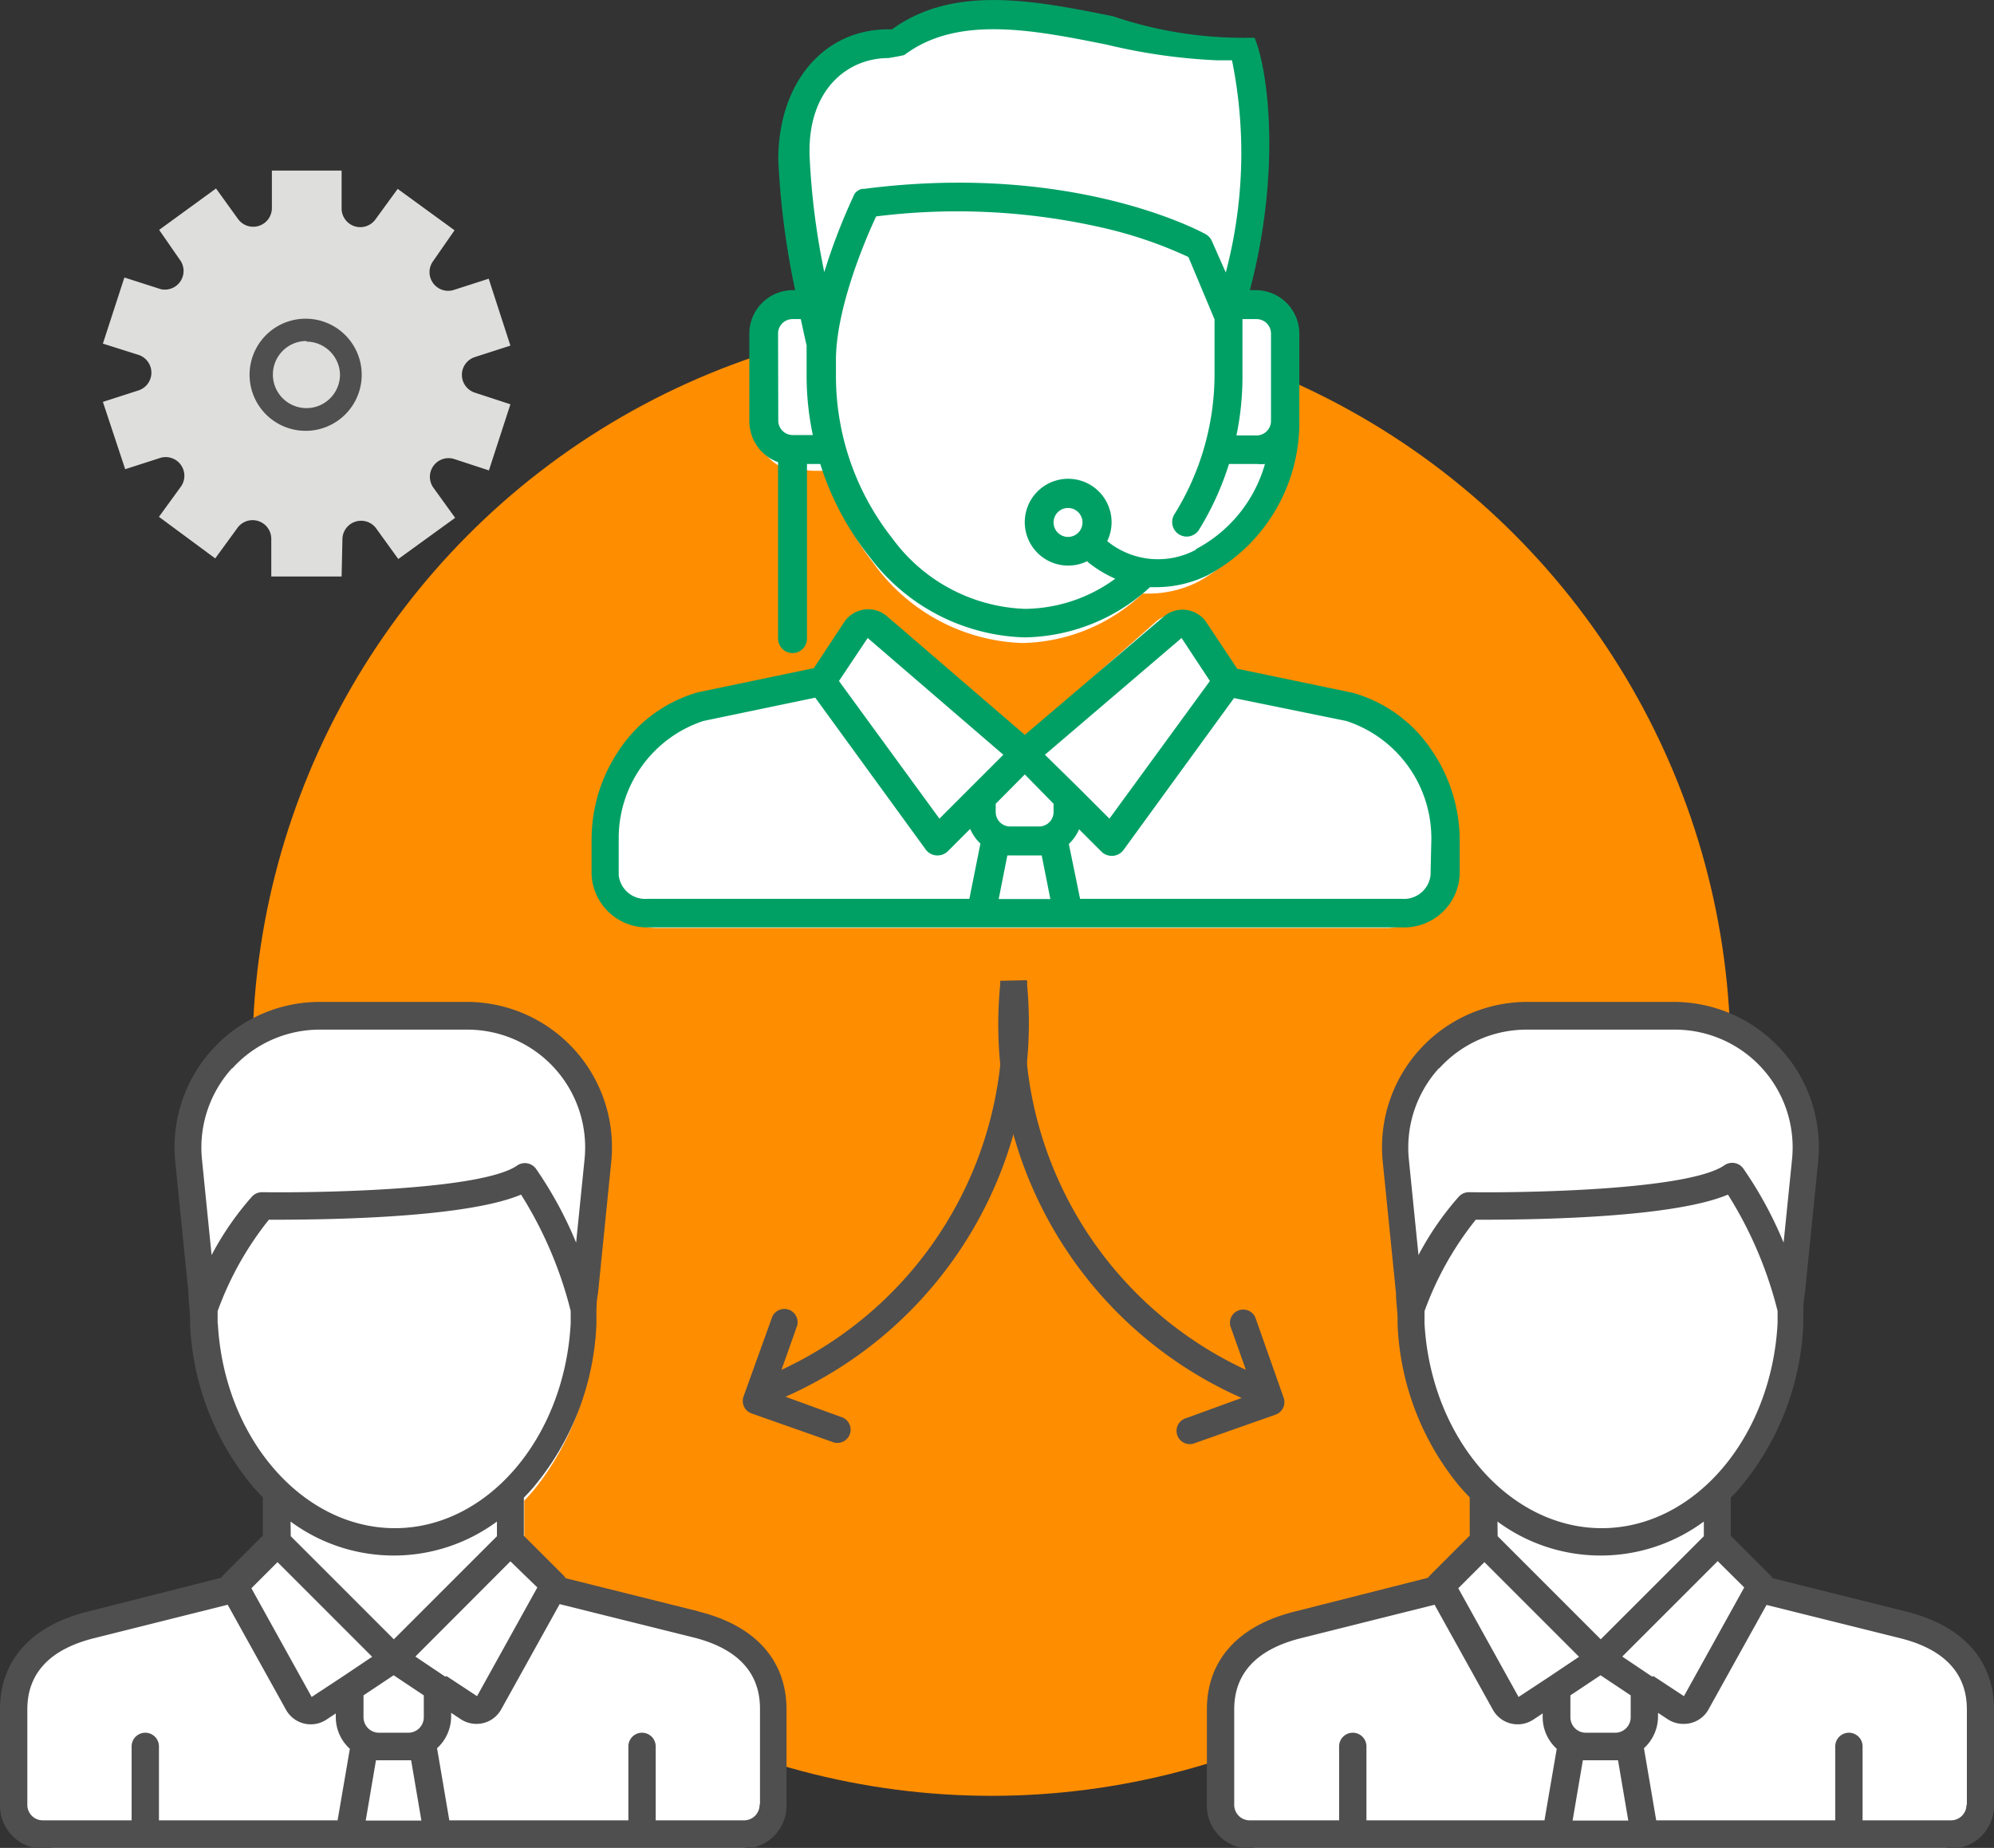 <svg xmlns="http://www.w3.org/2000/svg" viewBox="0 0 99.23 91.96">
	<rect x="0" y="0" width="99.23" height="91.96" fill="#333333" stroke="none"/>
	<circle cx="49.34" cy="52.59" r="36.78" fill="#ff8d00"/>
	<path fill="#fff" d="M70.35 37.47a6.76 6.76 0 00-3.77-2.82L61 33.46l-1.49-2.31a1.39 1.39 0 00-.94-.56 1.37 1.37 0 00-1 .31l-6.62 5.84-6.62-5.84a1.37 1.37 0 00-1-.31 1.39 1.39 0 00-.94.56l-1.49 2.31-5.54 1.19a6.76 6.76 0 00-3.77 2.82A8 8 0 0030 41.84v1.76a2.69 2.69 0 002.78 2.58H68.9a2.69 2.69 0 002.78-2.58v-1.76a8 8 0 00-1.33-4.37z"/>
	<path fill="#fff" d="M39.06 23.31l1.39.12h.64A14.13 14.13 0 0043.45 28a9.51 9.51 0 007.41 4 8.94 8.94 0 006-2.46h.33a5.47 5.47 0 002.44-.59A8.5 8.5 0 0064 21.3V17a2.11 2.11 0 00-2-2.09h-.28c1.54-6 .84-10.94.23-12.37h-.41a19 19 0 01-6.08-.64c-3.74-.77-7.61-1.56-10.63.64h-.14c-3.1 0-5.26 2.63-5.26 6.4a40.23 40.23 0 00.81 6.4h-.12A2.11 2.11 0 0037.67 17v4.3a2.13 2.13 0 001.39 2.01zm55.22 56.97l-6.41-1.65-.08-.11-1.91-2v-1.84q.24-.25.47-.52a13.64 13.64 0 003-8v-.37c0-.41 0-.79.08-1.17l.63-6.51a7.33 7.33 0 00-1.77-5.53 6.88 6.88 0 00-5.16-2.36h-7.05a6.88 6.88 0 00-5.16 2.36 7.33 7.33 0 00-1.77 5.53l.63 6.51c0 .39.06.77.08 1.18v.36a13.64 13.64 0 003 8q.23.27.47.52v1.88l-1.91 2-.08.1L65 80.28c-2.72.7-4.21 2.42-4.21 4.84v4.72A2.09 2.09 0 0062.8 92h33.63a2.09 2.09 0 002.06-2.12v-4.76c0-2.42-1.5-4.14-4.21-4.84zm-59.81 0l-6.41-1.65-.06-.1-1.91-2v-1.85q.24-.25.47-.52a13.64 13.64 0 003-8v-.37c0-.41 0-.79.08-1.17l.63-6.51a7.33 7.33 0 00-1.77-5.53 6.88 6.88 0 00-5.16-2.36h-7.07a6.88 6.88 0 00-5.16 2.36 7.33 7.33 0 00-1.77 5.53l.66 6.47c0 .39.06.77.08 1.18v.36a13.64 13.64 0 003 8q.23.27.47.52v1.88l-1.91 2-.08.1-6.41 1.66C2.44 81 .94 82.7.94 85.12v4.72A2.09 2.09 0 003 92h33.63a2.09 2.09 0 002.06-2.12v-4.76c0-2.42-1.5-4.14-4.21-4.84z"/>
	<path fill="#00a065" d="M71.25 37.34a7 7 0 00-3.92-2.86l-5.76-1.2L60 30.92a1.44 1.44 0 00-2.07-.25L51 36.57l-6.88-5.92a1.44 1.44 0 00-2.07.25l-1.55 2.35-5.76 1.2a7 7 0 00-3.92 2.86 7.94 7.94 0 00-1.38 4.43v1.79a2.76 2.76 0 002.89 2.62h37.42a2.76 2.76 0 002.89-2.62v-1.76a7.94 7.94 0 00-1.39-4.43zM58.8 31.75l1.41 2.14-5 6.85-1.57-1.57L52 37.56zm-8.53 10.82h1.57l.43 2.17H49.7l.43-2.17zm2.16-2.16a.72.72 0 01-.72.72h-1.44a.72.72 0 01-.72-.72V40L51 38.54 52.43 40v.42zm-9.25-8.66l6.75 5.81-1.61 1.61-1.57 1.57-5-6.85zM30.79 43.56v-1.79A6.14 6.14 0 0135 35.88l5.57-1.16 5.5 7.56a.72.72 0 00.53.29h.06a.72.72 0 00.51-.21l1.11-1.11a2.17 2.17 0 00.51.73l-.55 2.75h-16a1.33 1.33 0 01-1.45-1.17zm40.4 0a1.33 1.33 0 01-1.44 1.17h-16L53.19 42a2.17 2.17 0 00.51-.73l1.11 1.11a.72.72 0 00.51.21h.06a.72.72 0 00.53-.29l5.5-7.56L67 35.88a6.14 6.14 0 014.23 5.89z"/>
	<path fill="#00a065" d="M38.72 23v8.78a.72.72 0 101.44 0v-8.69h.66a14.23 14.23 0 002.46 4.63 10 10 0 007.71 4 9.41 9.41 0 006.24-2.5h.35a5.8 5.8 0 002.53-.6 8.6 8.6 0 004.55-7.7V16.6a2.17 2.17 0 00-2.16-2.16h-.3c1.6-6.1.87-11.1.23-12.56h-.42A20.15 20.15 0 0155.39.81c-3.89-.78-7.91-1.59-11 .65h-.19c-3.22 0-5.47 2.67-5.47 6.49a39.93 39.93 0 00.84 6.49h-.12a2.17 2.17 0 00-2.16 2.16v4.33A2.17 2.17 0 0038.72 23zm20.79 4.36a4 4 0 01-4.41-.43 2.16 2.16 0 10-1 1l.06.06a6 6 0 001.34.81 7.72 7.72 0 01-4.5 1.5 8.55 8.55 0 01-6.58-3.49 13.06 13.06 0 01-2.82-8.07v-.82c0-2.57 1.46-6 2-7.15a32.47 32.47 0 0111.43.6 21.18 21.18 0 014.11 1.42l1.3 3.1v2.86a13.18 13.18 0 01-2 6.85.72.72 0 101.23.76 14.47 14.47 0 001.49-3.27h1.38a2.16 2.16 0 00.41 0 6.92 6.92 0 01-3.44 4.24zM53.87 26a.72.72 0 11-.72-.72.72.72 0 01.72.72zm9.38-9.38v4.33a.72.72 0 01-.72.72h-1a14.32 14.32 0 00.3-2.9v-2.89h.7a.72.72 0 01.72.72zM44.2 2.89a10.4 10.4 0 00.8-.15c2.65-2 6.42-1.25 10.07-.52a28.7 28.7 0 005.47.78h.77A23.25 23.25 0 0161 13.56L60.31 12a.72.72 0 00-.32-.35c-.27-.15-6.64-3.59-17-2.25h-.1a.72.72 0 00-.23.11.72.72 0 00-.13.13 30 30 0 00-1.51 3.9 36.36 36.36 0 01-.73-5.75c-.12-3.34 1.9-4.9 3.91-4.9zM38.72 16.6a.72.72 0 01.72-.72h.41c.14.64.24 1.11.29 1.3v1.56a14.25 14.25 0 00.31 2.91h-1a.72.72 0 01-.72-.72z"/>
	<path fill="#4f4f4f" d="M34.8 80.2l-6.65-1.66-.08-.11-2-2v-1.9q.25-.25.48-.52a13.51 13.51 0 003.13-8.1v-.37c0-.41 0-.79.08-1.18l.66-6.56a7.23 7.23 0 00-7.19-7.94h-7.32a7.23 7.23 0 00-7.19 7.94l.66 6.55c0 .39.06.78.08 1.19v.37A13.51 13.51 0 0012.6 74q.24.27.48.52v1.9l-2 2-.08.1-6.63 1.68C1.55 80.9 0 82.63 0 85.07v4.75A2.14 2.14 0 002.14 92H37a2.14 2.14 0 002.14-2.14v-4.79c0-2.44-1.55-4.17-4.37-4.87zm-15.94 7.4h1.6l.51 3H18.2l.51-3h.15zm2.23-2.14a.77.77 0 01-.77.77h-1.46a.77.77 0 01-.77-.77v-1.09l1.5-1 1.5 1zm-6.63-9.74a8.64 8.64 0 0010.27 0v.73l-5.13 5.13-5.13-5.13zm7.7 7.72l-1.49-1 4.73-4.74 1.34 1.3-3 5.41-1.52-1zm-10.6-30.27a5.87 5.87 0 014.35-1.93h7.35a5.86 5.86 0 015.83 6.45l-.42 4.15a19.49 19.49 0 00-2-3.68.68.68 0 00-.93-.16C24 59.22 16 59.37 13.05 59.33a.68.68 0 00-.52.23 14.71 14.71 0 00-2 2.9l-.48-4.77a5.87 5.87 0 011.49-4.52zm-.73 12.69v-.61a15.93 15.93 0 012.55-4.55c1.89 0 9.59 0 12.55-1.25a19.92 19.92 0 012.47 5.79v.62c-.31 5.72-4.16 10.19-8.75 10.19s-8.5-4.47-8.81-10.19zm2.94 11.84l4.75 4.75-1.49 1-1.52 1-3-5.41 1.34-1.34zM1.36 89.82v-4.75c0-1.8 1.12-3 3.34-3.55l6.63-1.66 2.91 5.24a1.41 1.41 0 002 .48l.47-.31v.18a2.13 2.13 0 00.7 1.58l-.61 3.56H7.91v-3.68a.68.68 0 10-1.36 0v3.68H2.14a.77.77 0 01-.78-.77zm36.44 0a.77.77 0 01-.77.77h-4.4v-3.68a.68.68 0 10-1.36 0v3.68h-8.91L21.75 87a2.13 2.13 0 00.7-1.58v-.18l.47.31a1.42 1.42 0 00.79.24 1.4 1.4 0 001.23-.72l2.91-5.24 6.63 1.65c2.22.55 3.34 1.75 3.34 3.55v4.75zm57.06-9.62l-6.65-1.66-.08-.11-2-2v-1.9q.25-.25.48-.52a13.51 13.51 0 003.13-8.1v-.37c0-.41 0-.79.08-1.18l.66-6.56a7.23 7.23 0 00-7.19-7.94H76a7.23 7.23 0 00-7.19 7.94l.66 6.55c0 .39.06.78.08 1.19v.37A13.51 13.51 0 0072.66 74q.24.27.48.52v1.9l-2 2-.08.1-6.63 1.68c-2.82.7-4.37 2.43-4.37 4.87v4.75A2.14 2.14 0 0062.19 92h34.9a2.14 2.14 0 002.14-2.14v-4.79c0-2.44-1.55-4.17-4.37-4.87zm-15.94 7.4h1.6l.51 3h-2.77l.51-3h.15zm2.23-2.14a.77.77 0 01-.77.77h-1.46a.77.77 0 01-.77-.77v-1.09l1.5-1 1.5 1zm-6.63-9.74a8.64 8.64 0 0010.27 0v.73l-5.13 5.13-5.13-5.13zm7.7 7.72l-1.49-1 4.75-4.75L86.8 79l-3 5.41-1.52-1zm-10.6-30.27A5.87 5.87 0 0176 51.24h7.35a5.86 5.86 0 015.83 6.45l-.42 4.15a19.49 19.49 0 00-2-3.68.68.68 0 00-.96-.16c-1.8 1.22-9.8 1.37-12.69 1.33a.68.68 0 00-.52.23 14.71 14.71 0 00-2 2.9l-.48-4.77a5.87 5.87 0 011.49-4.52zm-.73 12.69v-.61a15.93 15.93 0 012.55-4.55c1.89 0 9.59 0 12.55-1.25a19.92 19.92 0 012.47 5.79v.62c-.31 5.72-4.16 10.19-8.75 10.19s-8.5-4.47-8.82-10.19zm2.94 11.84l4.75 4.75-1.49 1-1.52 1-3-5.41 1.34-1.34zM61.42 89.82v-4.75c0-1.8 1.12-3 3.34-3.55l6.63-1.66 2.91 5.24a1.41 1.41 0 002 .48l.47-.31v.18a2.13 2.13 0 00.7 1.58l-.61 3.56H68v-3.68a.68.68 0 10-1.36 0v3.68h-4.45a.77.77 0 01-.77-.77zm36.44 0a.77.77 0 01-.77.77h-4.4v-3.68a.68.68 0 00-1.36 0v3.68h-8.91L81.81 87a2.13 2.13 0 00.7-1.58v-.18l.47.31a1.42 1.42 0 00.79.24 1.4 1.4 0 001.23-.68l2.91-5.24 6.63 1.65c2.22.55 3.34 1.75 3.34 3.55v4.75z"/>
	<path fill="#dededd" d="M6.55 14.51l1.24.41a1.49 1.49 0 001.67-2.29l-.77-1.06 1.93-1.4.77 1.06a1.49 1.49 0 002.7-.87V9h2.38v1.31a1.49 1.49 0 002.7.88l.77-1.06 1.93 1.4-.77 1.06a1.49 1.49 0 001.66 2.3l1.24-.4.73 2.27-1.24.4a1.49 1.49 0 000 2.83l1.24.41-.73 2.27-1.24-.41a1.49 1.49 0 00-1.67 2.29l.77 1.06L19.93 27l-.76-1a1.49 1.49 0 00-2.7.87v1.31h-2.39v-1.35a1.49 1.49 0 00-2.7-.88L10.62 27l-1.93-1.4.77-1.06a1.49 1.49 0 00-1.66-2.3l-1.24.4-.73-2.27L7.06 20a1.49 1.49 0 000-2.83l-1.24-.41z"/>
	<path fill="#dededd" d="M17 28.69h-3.5v-1.86a.93.93 0 00-1.69-.55l-1.1 1.51-2.8-2.07L9 24.22a.93.93 0 00-1-1.44l-1.77.57L5.12 20l1.77-.57a.93.93 0 000-1.77l-1.77-.56 1.07-3.29 1.81.58A.93.93 0 009 13l-1.08-1.56 2.83-2.06 1.09 1.51a.93.93 0 001.69-.55V8.49H17v1.87a.93.93 0 001.69.55l1.1-1.51 2.83 2.06L21.55 13a.93.93 0 001 1.44l1.77-.57 1.08 3.33-1.77.57a.93.93 0 000 1.77l1.77.58-1.07 3.29-1.77-.58a.93.93 0 00-1 1.43l1.09 1.51-2.83 2.05-1.09-1.51a.93.93 0 00-1.69.55zm-2.38-1.12h1.27v-.75a2 2 0 013.71-1.2l.44.61 1-.74-.44-.61a2 2 0 012.29-3.15l.71.23.4-1.16-.71-.23a2 2 0 010-3.9l.71-.23-.39-1.21-.71.23a2 2 0 01-2.29-3.15l.44-.61-1-.75-.44.61a2 2 0 01-3.7-1.21V9.6h-1.26v.75a2 2 0 01-3.71 1.2l-.44-.61-1 .74.44.61a2 2 0 01-2.29 3.15l-.71-.23-.38 1.17.71.23a2 2 0 010 3.9l-.71.23.39 1.21.71-.23a2 2 0 012.29 3.15l-.44.61 1 .75.44-.61a2 2 0 013.7 1.21z"/>
	<path fill="#4f4f4f" d="M15.25 21.44A2.79 2.79 0 1118 18.65a2.79 2.79 0 01-2.75 2.79zm0-4.47a1.67 1.67 0 101.67 1.67A1.68 1.68 0 0015.25 17zm34.52 31.84a19 19 0 01-10.88 19.36l.78-2.2a.66.66 0 00-1.24-.44L37 69.5a.66.66 0 00.4.84l4 1.41a.66.66 0 10.44-1.24l-2.75-1a20.34 20.34 0 0012-20.73z"/>
	<path fill="#4f4f4f" d="M51.12 48.81A19 19 0 0062 68.17L61.23 66a.66.66 0 011.24-.44l1.41 4a.66.66 0 01-.4.84l-4 1.41a.66.66 0 11-.44-1.24l2.75-1a20.34 20.34 0 01-12-20.73z"/>
</svg>
